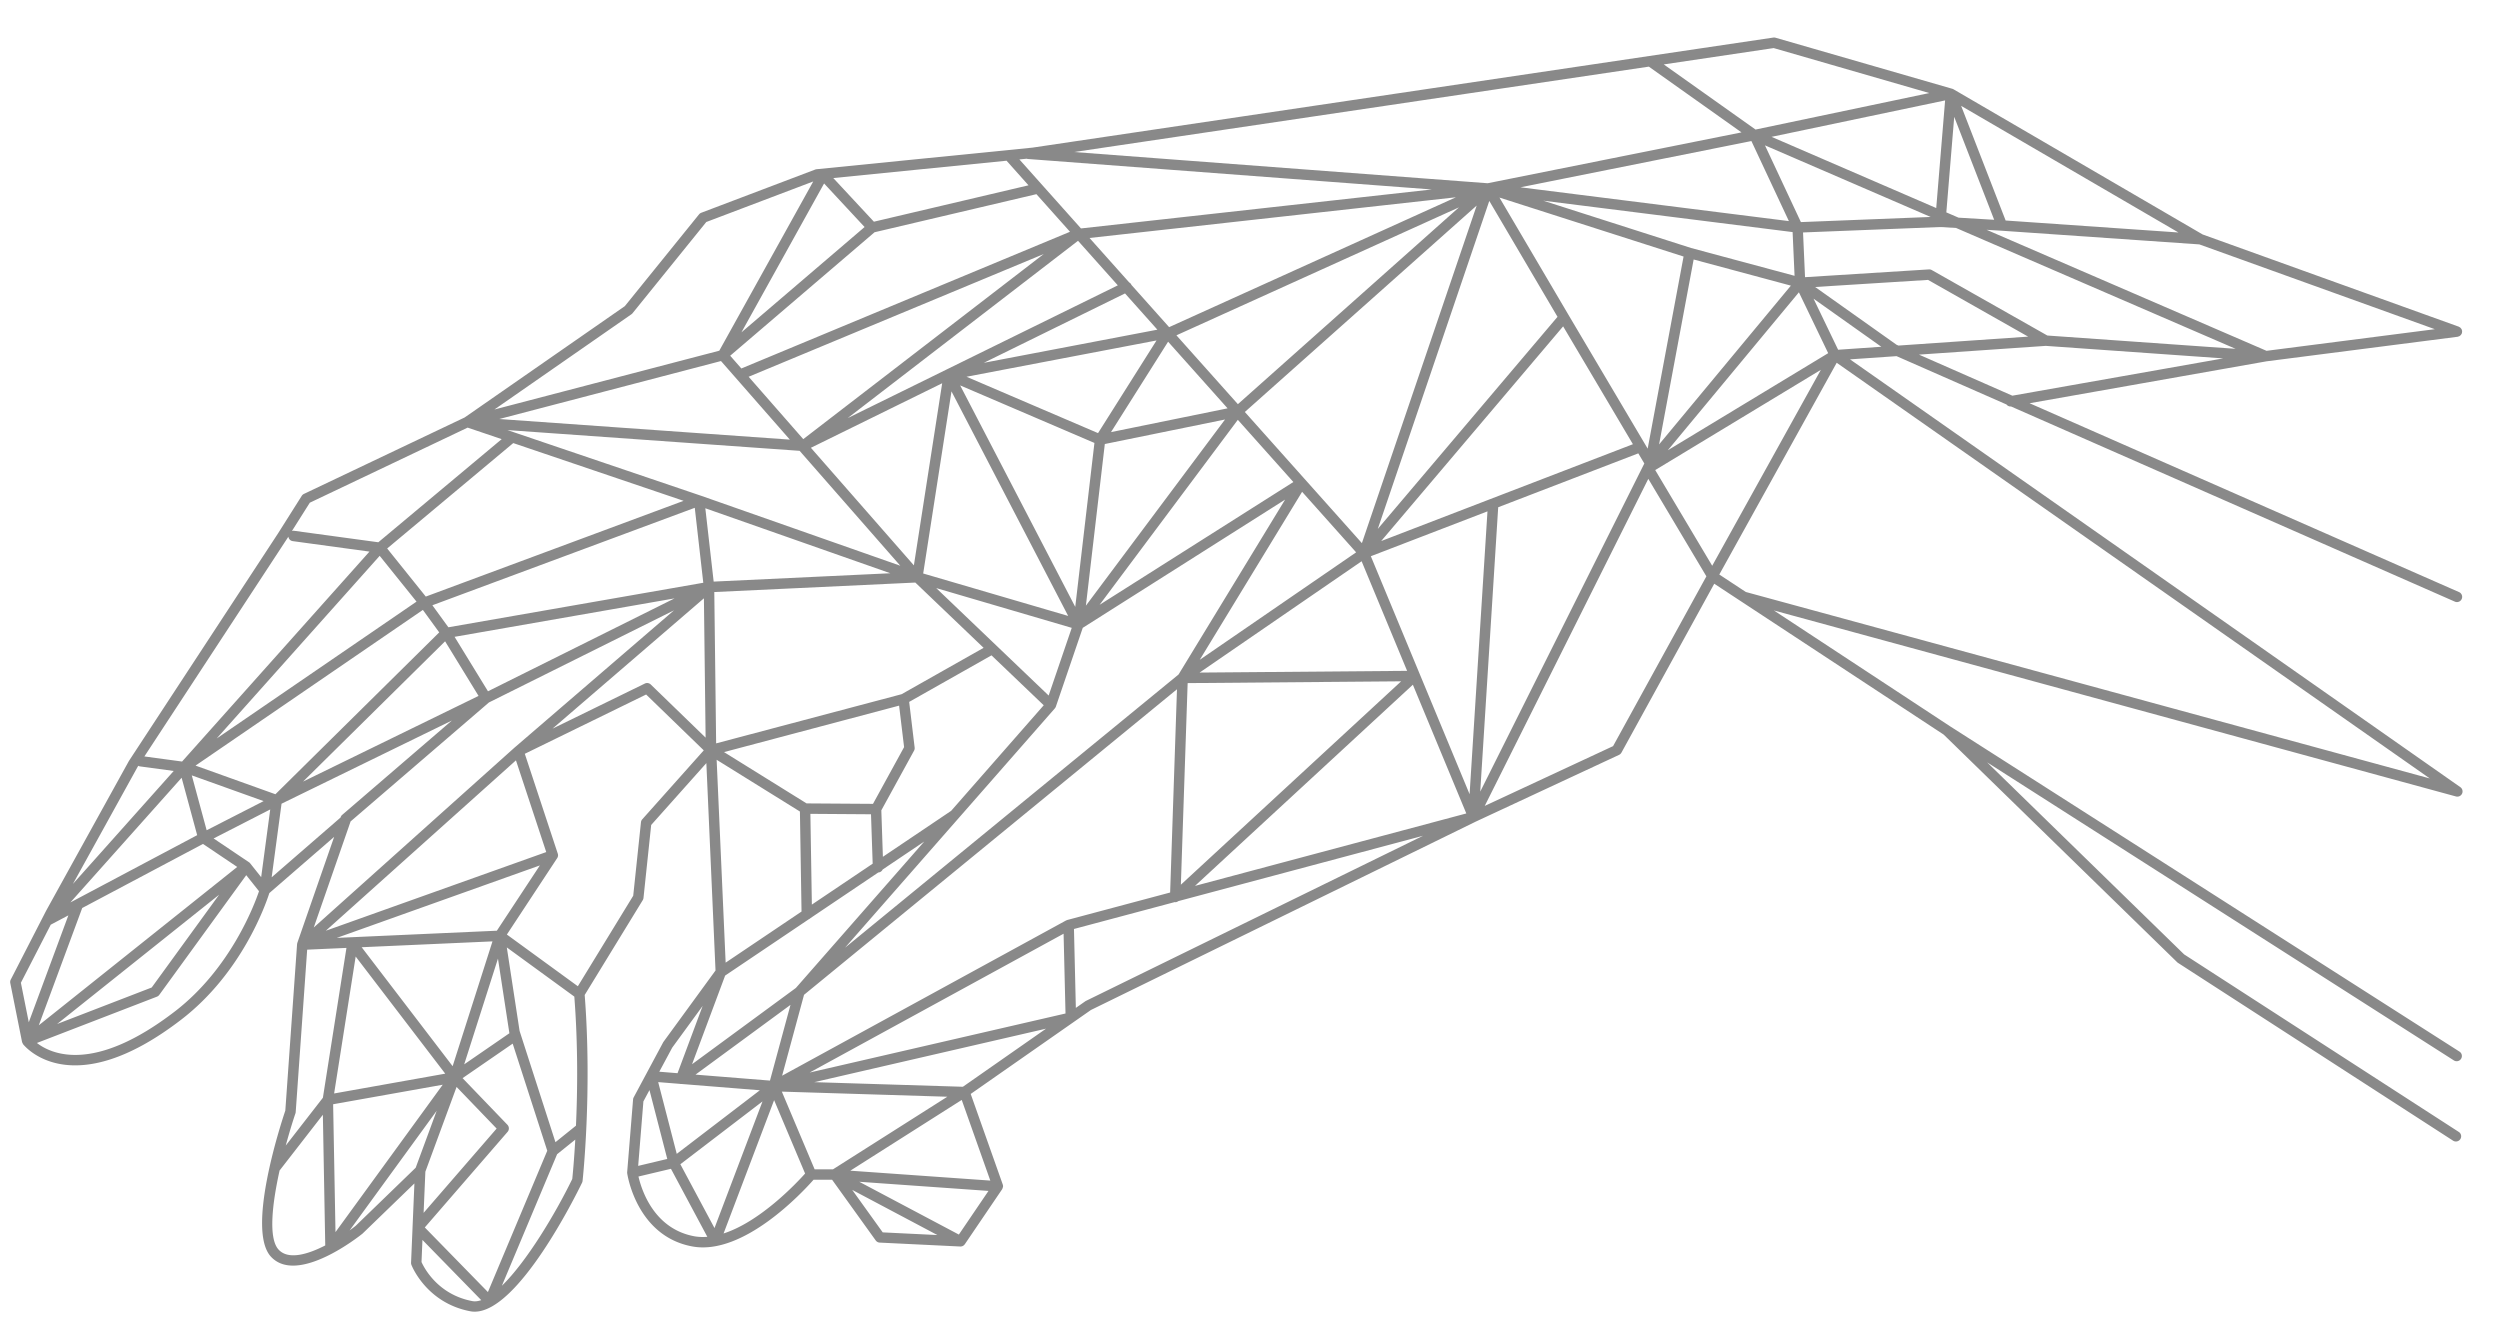 <svg xmlns="http://www.w3.org/2000/svg" viewBox="0 0 880.94 472.38" xmlns:v="https://vecta.io/nano"><path d="M3.79 345.19c-.19.37-.25.79-.17 1.2l4.15 20.77c.03.15.12.27.18.4.01.03.03.06.04.09.01.02.02.05.03.07.01.01.01.02.01.03l.01.01c.03.05.04.12.08.17.69.87 17.25 21.01 55.8-8.68 21.33-16.42 29.72-40.59 30.99-44.55l22.84-19.81-12.98 37.37c-.01.02-.01.05-.01.07 0 .01-.01.02-.02.03-.01.04 0 .07-.01.11-.02.09-.05.17-.05.26l-4.14 58.62c-1.76 5.24-13.73 42.09-5.07 51.47 9.37 10.14 31.35-7.37 32.28-8.13l18.28-17.68-.66 15.55v.08l-.52 12.3c-.01.26.03.51.12.75.21.55 5.39 13.45 20.76 16.37a7.95 7.95 0 0 0 1.54.14c15.33 0 35.52-40.67 37.84-45.46.09-.19.15-.39.17-.6.04-.31 3.41-31.37.75-65.53l20.46-33.42c.14-.23.23-.5.26-.77l2.71-25.72 19.44-21.8 3.23 73.08-18.31 25.1c-.05.07-.1.14-.14.22l-10.39 19.39c-.12.22-.19.47-.21.72L221 413.03c-.01.13-.01.26.01.39.03.22 3.17 22.14 22.95 25.8 18.06 3.33 38.96-19.24 42.72-23.51h6.53l15.37 21.39c.33.45.84.74 1.4.76l28.39 1.38h.05c.01 0 .03.01.04.01.04 0 .09-.01.13-.02.12-.01.23-.02.34-.05.02-.01.04-.02.06-.02.13-.04.26-.09.38-.16.03-.02.05-.04.08-.06.1-.07.2-.14.28-.22.04-.04.08-.09.12-.14s.09-.09.13-.14l13.16-19.39c.02-.03.02-.06.03-.09.1-.16.15-.34.2-.53.02-.08.05-.15.06-.23 0-.02.01-.04.02-.06a1.75 1.75 0 0 0-.1-.73v-.01l-11.3-31.92 42.36-29.58L520 289.53 570.51 266a1.92 1.92 0 0 0 .84-.78l32.71-59.53 9.26 6.09a.99.99 0 0 0 .17.11l71.42 46.97 82.27 80.2a1.63 1.63 0 0 0 .29.23l96.94 62.66c.31.2.65.29 1 .29a1.87 1.87 0 0 0 1.55-.84c.55-.85.31-1.99-.55-2.54l-96.78-62.56-69.42-67.67 164.47 105.03c.31.2.65.29.99.29a1.83 1.83 0 0 0 1.55-.85c.55-.86.3-1.99-.56-2.54L687.07 255.87h0l-61.99-40.76 240.34 65.54a1.84 1.84 0 0 0 2.15-.99c.38-.81.12-1.77-.61-2.29L651.9 126.63l16.4-1.13 38.74 17.03a1.8 1.8 0 0 0 1.6.7L865.03 212c.24.11.49.16.74.16.71 0 1.38-.41 1.68-1.1.41-.93-.01-2.01-.94-2.42l-151.34-66.55 83.51-14.77 67.32-8.65c.09-.01.17-.06.26-.09.12-.03.24-.06.35-.12s.19-.13.29-.21c.09-.07.18-.14.26-.23.08-.1.14-.22.2-.33.04-.08.11-.14.14-.22.01-.02 0-.04.01-.07.04-.11.04-.24.05-.36s.04-.25.03-.37c0-.02.01-.04 0-.06-.01-.09-.06-.16-.08-.25-.03-.13-.06-.25-.12-.36s-.14-.2-.22-.3c-.07-.08-.13-.17-.21-.24-.11-.1-.24-.16-.37-.23-.07-.03-.12-.09-.19-.12l-90.24-32.49-87.7-51.1-.01-.01-.06-.04c-.01-.01-.02-.01-.03-.01-.13-.07-.26-.13-.4-.17l-62.32-18c-.25-.07-.52-.09-.78-.05L363.82 52.02l-76.08 7.61c-.16.02-.32.05-.47.11l-40.16 15.23c-.31.12-.57.31-.78.56l-26.15 32.34-56.44 39.23-56.64 26.94a1.87 1.87 0 0 0-.77.68l-8.31 13.16-52.61 80.29-29.15 52.74-12.47 24.28zm9.88 16.1l15.3-41.33 42.56-22.58 12.06 8.11-69.92 55.8zm63.55-46.02l-23.76 32.7-33.33 12.86 57.09-45.56zm198.28 69.39l58.32 1.8-40.31 25.59h-6.45l-11.56-27.39zm307.76-219.02l58.37-35.33-38.29 69.05-20.08-33.72zm-2.25-142.16l32.65 23.17-89.44 17.92-145.75-11 202.54-30.09zm-219.2 32.44c.12.04.23.09.37.1l142.35 10.74-123.62 13.73-21.7-24.31 2.6-.26zM146.77 212l-70.43 48.23 57.45-64.37L146.77 212zm5.59 1.28l92.46-34.34 3 26.41L158 221.04l-5.64-7.76zm133.72 105.48l-.52-31.98 21.36.15.59 17.41-21.43 14.42zm25.03-16.85l-.55-16.37 11.53-21.02c.18-.34.26-.72.21-1.1l-1.93-16.09 29.01-16.4 18.4 17.59-32.62 37.2-24.05 16.19zM685.84 74.84l2.78-33.66 14.08 36.27-12.55-.75-4.31-1.86zM329.91 207.23l47.75 14.01-8.14 23.85-39.61-37.86zm63.98-106.68l-95.19 46.78 81.17-62.48 14.02 15.7zm44.76 44.62l81.7-72.74-40.45 118.96-41.25-46.22zm-27.04-24.76l20.96 23.48-41.08 8.38 20.12-31.86zm-24.69 32.21l-46.35-19.86 66.96-12.79-20.61 32.65zm20.91-36.45l-61.16 11.68 49.76-24.45 11.4 12.77zm6.71 1.99l99.56-45.09-77.9 69.35-21.66-24.26zM524.79 70.8l24.04 40.84-63.33 74.74L524.79 70.8zm-28.96 165.59l-73.12.61 57.09-39.23 16.03 38.62zm-73.07-3.89l36.07-59.2 19.04 21.33-55.11 37.87zm32.99-62.65l-68.28 43.27 48.71-65.19 19.57 21.92zm-73.11 43.58l6.67-56.97 42.36-8.64-49.03 65.61zm-3.75.42l-40.56-78.05 47.32 20.28-6.76 57.77zm-53.58-11.77l9.97-64.17 41.12 79.13-51.09-14.96zm-3.28-2.86l-36.29-41.43L332 135.05l-9.97 64.17zm-58.23-66.46l103.99-43.25-84.74 65.23-19.25-21.98zm120.12-48.9l129.1-14.34-101.05 45.76-13.31-14.91c-.01-.04-.01-.07-.03-.11-.16-.33-.43-.56-.73-.74l-13.98-15.66zm159.9-13.14l87.85 11.06.69 15.41-36.49-9.81-52.05-16.66zM535.77 66l81.38-16.3 13.21 28.21L535.77 66zm86.16-14.78l58.38 25.23-45.72 1.81-12.66-27.04zM633.89 103l10.32 21.45-56.51 34.21L633.89 103zm-49.27 53.61l12.18-65.17 34.26 9.21-46.44 55.96zm-4.02 1.48l-27.92-47.16c-.01-.02-.03-.05-.04-.07l-24.27-41.24 64.88 20.78-12.65 67.69zm-5.2-1.56l-88.71 34.13L550.81 115l24.59 41.53zm-51.25 23.66l-6.3 99.67-34.8-83.86 41.1-15.81zm-30.42 59.89l-77.62 71.67 2.39-71.04 75.23-.63zm-195.96 93.87l73.93-84.33c.02-.02.02-.04.04-.06.13-.17.25-.35.32-.55V249l9.48-27.77 71.3-45.18-37.54 61.62-117.53 96.28zm-42.64-68.93l61.69-16.37 1.76 14.62-10.96 19.99-23.4-.16-29.09-18.08zm-2.78-3.07l-.65-53.33 70.84-3.34 24.06 23-28.9 16.34-65.35 17.33zm-3.81-82.85l65.19 22.9-62.25 2.94-2.94-25.84zm-112.11 14.17l44.43-37.14 60.02 20.35-90.84 33.74-13.61-16.95zm42.38-41.72l102.96 7.31 35.47 40.49-70.25-24.68h-.01l-68.17-23.12zm-2.87-3.9l78.12-20.43 24.26 27.69-102.38-7.26zm81.36-22.3l50.87-43.51 57.04-13.42 11.83 13.25-115.8 48.17-3.94-4.49zm3.96-8.23l29.13-52.47L304.66 80l-43.4 37.12zm32.37-54.38l61.07-6.11c.01.01.01.03.02.04l7.7 8.63-54.48 12.82-14.31-15.38zm330.62-14.52l61.16-12.84-3.13 37.93-58.03-25.09zm66.81-10.92l76.58 44.62-60.9-4.22-15.68-40.4zM857.98 116l-59.31 7.62-98.63-42.64 5.28.32h0L775 86.12 857.98 116zm-70.22 6.91l-66.32-4.68-40.71-23.06c-.31-.18-.67-.26-1.02-.24l-43.66 2.74-.7-15.76L683.7 80l5.57.33 98.49 42.58zm-73.09-4.29l-45.71 3.15-.68-.3-28.67-20.34 39.79-2.5 35.27 19.99zm-51.74 3.57l-15.22 1.05-8.66-17.99 23.88 16.94zM521.6 278.95l6.33-100.21 49.37-18.99 2.12 3.57-57.82 115.63zm-4.91 7.69l-95.61 25.53 76.78-70.89 18.83 45.36zm-140.61 37.54c-.09.02-.16.07-.24.11-.06.02-.12.02-.17.05L275.6 379.05l7.72-28.5 131.42-107.67-2.41 71.62-36.25 9.68zm-.62 32.95l-90.16 20.81 89.48-48.92.68 28.11zm-130.38 21.54l33.47-24.58-7.23 26.68-26.24-2.1zm-6.61 27.92l-6.54-25.28 7.59.61c.2.05.41.07.61.05l27.63 2.21-29.29 22.41zm30.22-18.48l-16.92 44.63-12.03-22.49 28.95-22.14zm-24.83-13.1l11.66-31.24L285 323.92a1.89 1.89 0 0 0 .62-.42l23.86-16.06c.7-.03 1.27-.46 1.56-1.05l14.65-9.86-45.24 51.6-36.59 26.88zm8.67-107.28l29.34 18.23.57 35.25-26.74 18-3.17-71.48zm-3.89-7.8l-19.33-18.73a1.84 1.84 0 0 0-2.09-.33l-32.53 15.89 53.35-45.93.6 49.1zm-10.93-49.08l-65.76 32.74-11.77-19.19 77.53-13.55zm-69.08 34.37l-61.84 30.19 50.05-49.43 11.79 19.24zm-71.58 34.65L68.9 269.78l80.11-54.86 5.76 7.92-57.72 57.03zm-29.47-6.65l25.31 9.07-20.07 10.27-5.24-19.34zm27.64 12.01l-3.19 23.86-3.88-4.88c-.06-.08-.13-.15-.21-.22h0 0 0 0 0a1.16 1.16 0 0 0-.21-.16l-12.46-8.38 19.95-10.22zM24.8 318L64 274.06l5.48 20.23L24.8 318zm23.78-47.93l.15-.22c.18.1.38.18.59.21l11.89 1.61-35.51 39.8 22.88-41.4zm52.55-80.2l.48-.76c.11.8.71 1.46 1.54 1.57l27.04 3.69-66.03 73.98-13.28-1.8 50.25-76.68zm8.04-12.73l55.62-26.46 11.99 4.06-43.47 36.34-29.66-4.04c-.27-.04-.53 0-.78.07l6.3-9.97zm139.71-98.91l37.69-14.29-33.11 59.64-79.24 20.72 48.28-33.56c.14-.1.27-.22.38-.35l26-32.16zm430.96-45.44l-61.23 12.86-32.34-22.95L625 16.94l54.84 15.85zm-3.64 92.17l44.69-3.08 62.51 4.41-74.29 13.14-32.91-14.47zm-70.36 77.49l41.37-74.62 209 146.48-241.03-65.71-9.34-6.15zm-37.43 60.47l-45.22 21.06 57.63-115.25 20.47 34.36-32.88 59.83zm-185.98 89.91l-3.33 2.33-.66-27.81 35.49-9.47c.07.01.14.04.2.04.39 0 .77-.15 1.09-.39l86.25-23.03-118.79 58.18c-.09.05-.18.1-.25.15zm-43.13 30.12l-52.36-1.62 81.66-18.85-29.3 20.47zm9.66 33.06l-49.33-3.49 39.26-24.93 10.07 28.42zm-46.18.42l45.54 3.22-10.44 15.38-35.1-18.6zm-2.48 2.86l30.01 15.91-19.26-.94-10.75-14.97zm-45.33 15.36l17.81-46.98 10.92 25.86c-3.13 3.5-15.83 16.95-28.73 21.12zm-29.99-20.07l11.45-2.72 12.82 23.97c-1.56.12-3.1.07-4.61-.2-14.22-2.64-18.57-16.31-19.66-21.05zm1.74-26.47l2.14-3.99 6.27 24.27-10.25 2.44 1.84-22.72zm10.15-18.94l10.73-14.7-8.85 23.7-6.43-.52 4.55-8.48zm-33.25-21.64l-25.01-18.22 17.72-26.91c.02-.03.04-.06.05-.08.14-.23.22-.48.25-.73a1.73 1.73 0 0 0-.06-.71c-.01-.03-.02-.06-.03-.1l-11.61-35.16 42.75-20.89 20.31 19.68-21.67 24.3a1.83 1.83 0 0 0-.46 1.03l-2.73 25.9-19.51 31.89zm-86.23 41.58l38.62-6.88-37.79 51.94-.83-45.06zm43.5-6.1L175 397.68l-25.73 29.7.62-14.51 11-29.86zm22.2-19.74l-4.5-29.42 23.79 17.33c1.33 17.17 1.12 33.52.58 45.48l-7.23 5.82-12.64-39.21zM159.5 375.7l-32.06-41.92 46.1-2.06-14.04 43.98zm15.97-37.91l4.01 26.18c.01.04.02.07.03.11l-15.94 10.97 11.9-37.26zm17.37 67.71l-20.91 49.79-22.24-22.77 29.18-33.69c.62-.72.59-1.79-.06-2.48L163 379.91l17.66-12.16 12.18 37.75zm-75.1-20.19l7.59-48.25 31.56 41.27-39.15 6.98zm.93-54.82l71.57-25.54-15.16 23.01-56.41 2.53zm-3.86-2.52l67-60.04 10.67 32.32-77.67 27.72zm62.04 125.1l19.46-46.35 6.4-5.15c-.43 7.55-.92 12.61-1.06 13.88-5.98 12.28-16.03 29.07-24.8 37.62zm-28.32-8.36l.33-7.79 20.72 21.22c-1.13.39-2.19.52-3.18.33-12.18-2.32-17-11.81-17.87-13.76zm-23.21-12.75a74.79 74.79 0 0 1-2.12 1.61l30.68-42.16-7.4 20.07-21.16 20.48zm-26.79-19.55c.03-.03.06-.04.09-.08l15.15-19.51.84 46.04c-6.18 3.18-13.02 5.19-16.44 1.47-3.68-3.99-2.22-16.28.36-27.92zm5.67-20.55l4.04-57.22 13.84-.62-8.3 52.8-13.09 16.85c1.23-4.55 2.47-8.56 3.42-11.35.05-.15.08-.3.09-.46zm19.29-102.26c.01-.04.01-.08.02-.12l48.78-41.95 65.21-32.46-56.02 48.22-.01.01c-.01.01-.01.01-.02.01l-70.89 63.52 12.93-37.23zm-27.76 19.54l3.48-25.93 60.02-29.31-38.68 33.27c-.28.24-.44.56-.54.9l-24.28 21.07zm-82.72 58.38l42.28-16.31a1.92 1.92 0 0 0 .83-.63l30.65-42.19 4.5 5.65c-1.6 4.71-10.02 27.25-29.58 42.31-28.61 22.03-43.61 15.09-48.68 11.17zM7.36 346.3l10.52-20.46 6.21-3.29-13.95 37.67-2.78-13.92z" fill="#898989"/></svg>